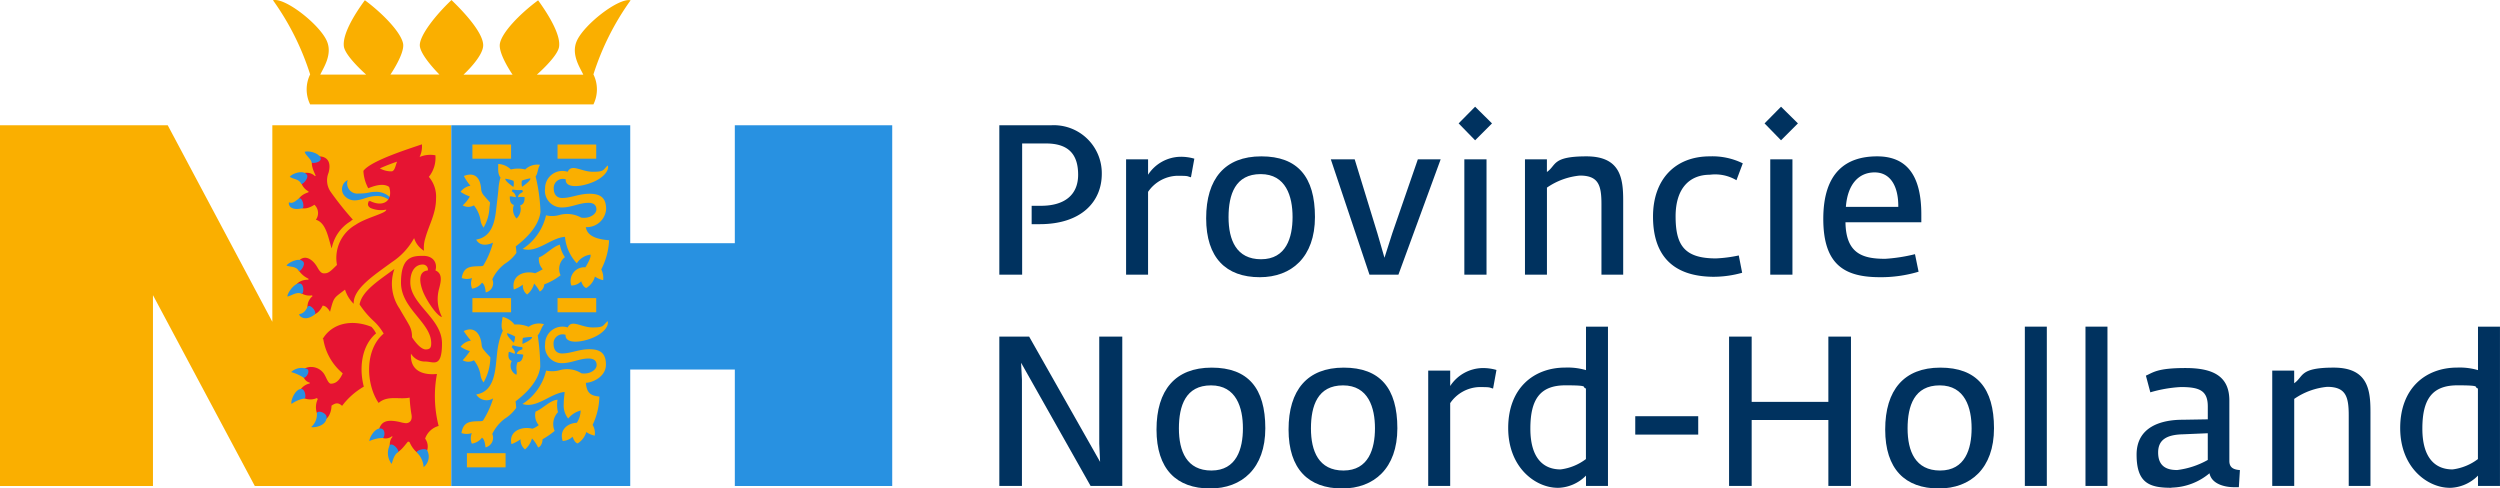 <svg xmlns="http://www.w3.org/2000/svg" width="253" height="49.434" viewBox="0 0 253 49.434">
  <g id="pnh_logo" transform="translate(0 0.005)">
    <g id="Laag_1" transform="translate(0 -0.005)">
      <g id="Laag_1-2" data-name="Laag_1">
        <g id="Laag_1-2-2" data-name="Laag_1-2">
          <g id="Group_182" data-name="Group 182">
            <path id="Path_233" data-name="Path 233" d="M138.629,7.543s-2.053-1.8-2.245-2.8c-.192-1.155.919-3.1,2.117-4.725,1.817,1.347,3.656,3.25,3.87,4.4.171,1-1.283,3.122-1.283,3.122h4.96s-1.988-1.967-1.988-2.972S145.642,1.535,147.267,0c1.6,1.539,3.207,3.421,3.207,4.576s-1.967,2.951-1.988,2.972h4.96s-1.454-2.1-1.283-3.122c.192-1.155,2.053-3.057,3.87-4.4,1.176,1.625,2.309,3.571,2.117,4.725-.171,1-2.245,2.8-2.245,2.8h4.7c-.3-.663-1.261-2.031-.663-3.4.727-1.668,4.233-4.4,5.452-4.127a26.725,26.725,0,0,0-3.763,7.5,3.442,3.442,0,0,1,0,3.036H132.963a3.442,3.442,0,0,1,0-3.036A26.725,26.725,0,0,0,129.2.017c1.219-.3,4.725,2.459,5.452,4.127.6,1.368-.363,2.737-.663,3.4h4.64Z" transform="translate(-101.576 0.005)" fill="#faaf00"/>
            <path id="Path_234" data-name="Path 234" d="M0,95.8H15.48V76.49L25.785,95.8H45.67V59.3H27.56V79.184L16.976,59.3H0Z" transform="translate(0 -46.62)" fill="#faaf00" fill-rule="evenodd"/>
            <path id="Path_235" data-name="Path 235" d="M213.6,95.8h18.11V84.016h10.584V95.8h15.929V59.3H242.293V71.231H231.71V59.3H213.6Z" transform="translate(-167.93 -46.62)" fill="#2891e1" fill-rule="evenodd"/>
            <path id="Path_236" data-name="Path 236" d="M173.557,139.423l-.086-.064a1.01,1.01,0,0,1-1.39-.128c.107-1.5.919-1.582,2.159-1.326a3.41,3.41,0,0,0,.641.128c.406,0,.663-.3.577-.834a14.272,14.272,0,0,1-.192-1.753c-1,.214-2.159-.235-3.057.47l-.086.064c-1.283-1.882-1.433-5.367.513-7.013a5.282,5.282,0,0,0-1.069-1.326,9.04,9.04,0,0,1-1.368-1.625c.235-1.347,1.9-2.395,3.528-3.592a4.49,4.49,0,0,0,.535,4.041c.321.577.663,1.112.919,1.582a2.329,2.329,0,0,1,.321,1.283c.235.385.877,1.24,1.39,1.24s.556-.278.556-.641c0-2.074-3.057-3.485-3.057-6.115s1.155-2.715,2.245-2.715,1.454.791,1.24,1.475c.748.321.556,1.112.385,1.8a3.948,3.948,0,0,0,.278,2.908c-.428-.043-1.39-1.368-1.86-2.416-.428-1-.6-2.2.428-2.288a.508.508,0,0,0-.513-.6c-.77,0-1.261.684-1.261,1.8,0,2.245,3.207,3.635,3.207,6.179s-.877,1.839-1.668,1.839A1.667,1.667,0,0,1,175.4,131c-.107,1.668,1.112,2.2,2.63,2.053a12.143,12.143,0,0,0,.171,5.26,2.008,2.008,0,0,0-1.368,1.283,1.347,1.347,0,0,1,0,1.6c-.706.171-1.3-.6-1.582-1.261l-.15-.043c-.449.513-.962,1.347-1.689,1.176-.107-.15-.363-1.24.15-1.668" transform="translate(-133.81 -95.207)" fill="#e61432"/>
            <path id="Path_237" data-name="Path 237" d="M174.821,204.1c-.086-.235.47-1.3,1.069-1.3s.47.855.3.962a3.227,3.227,0,0,0-1.39.321" transform="translate(-137.426 -159.438)" fill="#2891e1" fill-rule="evenodd"/>
            <path id="Path_238" data-name="Path 238" d="M183.932,212.35a1.764,1.764,0,0,1-.192-1.9c.3-.321,1.026.577.834.706-.492.321-.577,1.133-.663,1.2" transform="translate(-144.292 -165.397)" fill="#2891e1" fill-rule="evenodd"/>
            <path id="Path_239" data-name="Path 239" d="M197.978,214.427a1.343,1.343,0,0,0,.363-1.689c-.15-.3-1.219,0-1.026.235a2.2,2.2,0,0,1,.663,1.454" transform="translate(-155.109 -167.153)" fill="#2891e1" fill-rule="evenodd"/>
            <path id="Path_240" data-name="Path 240" d="M144.2,83.334c-.342-1.09-.556-2.566-1.582-2.865a1.146,1.146,0,0,0-.15-1.518c-.535.363-1.24.577-1.71.086-.107-.748.513-1.155,1.112-1.347V77.6a1.579,1.579,0,0,1-.791-1.71,1.187,1.187,0,0,1,1.454.171l.064-.064c-.257-.535-.641-1.39-.15-1.8.385-.278,1.946-.278,1.454,1.518a2.039,2.039,0,0,0,.192,1.9,31.211,31.211,0,0,0,2.266,2.844.95.95,0,0,0-.235.171,4.1,4.1,0,0,0-1.9,2.715" transform="translate(-110.651 -58.232)" fill="#e61432"/>
            <path id="Path_241" data-name="Path 241" d="M144.2,71.692c.663-.15,1.689.3,1.625.748-.043.385-.919.449-.919.342-.064-.385-.62-.706-.706-1.09" transform="translate(-113.369 -56.339)" fill="#2891e1" fill-rule="evenodd"/>
            <path id="Path_242" data-name="Path 242" d="M137.1,81.959c.235-.321,1.326-.748,1.732-.235.278.363-.492,1.09-.556.941-.257-.535-.855-.449-1.176-.727" transform="translate(-107.787 -64.062)" fill="#2891e1" fill-rule="evenodd"/>
            <path id="Path_243" data-name="Path 243" d="M136.7,94.233c-.086.086-.064.919,1.326.62.3-.064.021-1.155-.321-1-.107.043-.641.641-1,.385" transform="translate(-107.446 -73.77)" fill="#2891e1" fill-rule="evenodd"/>
            <path id="Path_244" data-name="Path 244" d="M166.714,87.253a1.862,1.862,0,0,0-1.347-.428c-.77,0-1.347.385-2.031.428a1.356,1.356,0,0,1-1.283-.62A1.031,1.031,0,0,1,162.5,85.2a1.029,1.029,0,0,0,1.09,1.368c1.048,0,1.026-.171,1.732-.171a1.976,1.976,0,0,1,1.518.62l-.128.235Z" transform="translate(-127.309 -66.982)" fill="#2891e1"/>
            <path id="Path_245" data-name="Path 245" d="M147.341,74.116l.043-.107c1.39.727,2.416,0,1.988-1.39-.62-.47-1.689-.043-2.117.128a4.142,4.142,0,0,1-.492-1.753c.748-1.069,4.982-2.352,5.923-2.694a2.493,2.493,0,0,1-.235,1.283,2.8,2.8,0,0,1,1.6-.171,3.076,3.076,0,0,1-.663,2.181,3.076,3.076,0,0,1,.727,2.2c0,1.518-.706,2.63-1.09,4.02a3.181,3.181,0,0,0-.128,1.261,2.3,2.3,0,0,1-1-1.283,6.811,6.811,0,0,1-2.224,2.416c-1.8,1.326-3.955,2.694-3.891,4.233a3.474,3.474,0,0,1-.877-1.433c-1.133.877-1.112.684-1.518,2.245-.107-.214-.428-.641-.748-.62-.235.492-.641,1-1.283.9a1.376,1.376,0,0,1,.257-1.86l-.043-.086a1.578,1.578,0,0,1-1.668-.834c.086-.577.877-.77,1.3-.748V81.9a2.46,2.46,0,0,1-1.261-1.368c.62-1.261,1.6-.748,2.138.171.342.6.492.706.9.641.363-.043.748-.492,1.112-.834a3.857,3.857,0,0,1,1.882-4.062c1.09-.748,3.164-1.176,3.1-1.539a2.655,2.655,0,0,1-1.6-.171c-.321-.214-.278-.428-.15-.706" transform="translate(-109.988 -53.696)" fill="#e61432"/>
            <path id="Path_246" data-name="Path 246" d="M181.553,76.421a17.5,17.5,0,0,0-1.753.684,2.377,2.377,0,0,0,1.219.3c.321-.086.363-.641.535-1" transform="translate(-141.357 -60.064)" fill="#faaf00" fill-rule="evenodd"/>
            <path id="Path_247" data-name="Path 247" d="M135.6,123.564c.15-.278,1.261-.877,1.689-.406.3.321-.342,1.09-.428.941-.3-.492-.919-.385-1.261-.535" transform="translate(-106.608 -96.687)" fill="#2891e1" fill-rule="evenodd"/>
            <path id="Path_248" data-name="Path 248" d="M141.592,145.643c-.043.171.556.812,1.561.043.3-.235-.428-1.112-.684-.812-.128.171-.278.684-.877.77" transform="translate(-111.317 -113.849)" fill="#2891e1" fill-rule="evenodd"/>
            <path id="Path_249" data-name="Path 249" d="M136,135.424c0-.363.791-1.5,1.326-1.3.428.15.321,1.133.107,1.026-.513-.257-1.112.278-1.433.278" transform="translate(-106.922 -105.425)" fill="#2891e1" fill-rule="evenodd"/>
            <path id="Path_250" data-name="Path 250" d="M143.659,154.5c.962-1.625,2.972-2.031,4.939-1.24a2.567,2.567,0,0,1,.47.663c-1.475,1.24-1.732,3.528-1.24,5.388a7.341,7.341,0,0,0-2.2,1.946c-.47-.449-.791-.192-1.069-.021,0,.6-.321,1.561-1.048,1.475a1.91,1.91,0,0,1-.342-2.138l-.086-.107a1.671,1.671,0,0,1-1.882-.385,1.52,1.52,0,0,1,1.155-1.09v-.086c-.556-.128-.706-.706-.834-1.155a1.246,1.246,0,0,1,.984-.428,1.564,1.564,0,0,1,1.411.9c.107.171.321.791.577.791.706,0,1.026-.684,1.2-1.048a5.659,5.659,0,0,1-1.967-3.464" transform="translate(-111.01 -120.184)" fill="#e61432"/>
            <path id="Path_251" data-name="Path 251" d="M137.8,174.494a1.544,1.544,0,0,1,1.646-.3c.278.235-.086.855-.363.877a4.643,4.643,0,0,0-1.283-.577" transform="translate(-108.337 -136.841)" fill="#2891e1" fill-rule="evenodd"/>
            <path id="Path_252" data-name="Path 252" d="M137.919,185.6c-.128-.214.321-1.475.962-1.5.449-.021.535.962.342.962a3.067,3.067,0,0,0-1.283.535" transform="translate(-108.414 -144.735)" fill="#2891e1" fill-rule="evenodd"/>
            <path id="Path_253" data-name="Path 253" d="M147.3,196.413c.107.086,1.5,0,1.561-.962.021-.492-1-.812-.984-.385a1.7,1.7,0,0,1-.577,1.347" transform="translate(-115.806 -153.201)" fill="#2891e1" fill-rule="evenodd"/>
            <rect id="Rectangle_201" data-name="Rectangle 201" width="3.913" height="1.433" transform="translate(47.808 14.626)" fill="#faaf00"/>
            <rect id="Rectangle_202" data-name="Rectangle 202" width="3.913" height="1.433" transform="translate(56.424 14.626)" fill="#faaf00"/>
            <rect id="Rectangle_203" data-name="Rectangle 203" width="3.913" height="1.433" transform="translate(47.808 30.17)" fill="#faaf00"/>
            <rect id="Rectangle_204" data-name="Rectangle 204" width="3.913" height="1.433" transform="translate(56.424 30.17)" fill="#faaf00"/>
            <rect id="Rectangle_205" data-name="Rectangle 205" width="3.913" height="1.433" transform="translate(47.252 45.863)" fill="#faaf00"/>
            <path id="Path_254" data-name="Path 254" d="M220.352,88.028a1.544,1.544,0,0,1-.342-.834,3.259,3.259,0,0,0-.663-1.433,1.129,1.129,0,0,1-1.133,0,3.43,3.43,0,0,0,.727-.9,3.869,3.869,0,0,1-.941-.47,1.566,1.566,0,0,1,1-.62,4.677,4.677,0,0,1-.663-.984c1.155-.449,1.689.235,1.753,1.411a1.16,1.16,0,0,0,.321.62c.128.171.385.428.577.663l-.064.492a4.3,4.3,0,0,1-.62,2.074" transform="translate(-171.39 -64.978)" fill="#faaf00"/>
            <path id="Path_255" data-name="Path 255" d="M221.643,85.575c-.727.342-1.39.235-1.668-.321,1.518-.257,1.86-1.668,2.01-2.951.086-.77.171-1.454.235-2.074a5.251,5.251,0,0,1,.214-1.261c-.321-.363-.214-1-.235-1.368a1.952,1.952,0,0,1,1.283.556,3.037,3.037,0,0,1,1.454,0,1.775,1.775,0,0,1,1.5-.47c-.257.385-.214.877-.449,1.176a17.537,17.537,0,0,1,.492,3.592c-.171,1.454-1.454,2.694-2.5,3.485a6.335,6.335,0,0,1,.064.663,4,4,0,0,1-1.155,1.09,4.124,4.124,0,0,0-1.283,1.582.957.957,0,0,1-.663,1.326c-.043-.3-.086-.812-.385-.984a1.459,1.459,0,0,1-1,.6,1.422,1.422,0,0,1,0-1.069,1.6,1.6,0,0,1-1.048,0c.192-1.2.919-1.176,1.817-1.2.086,0,.3,0,.363-.064a8.777,8.777,0,0,0,.984-2.309" transform="translate(-171.783 -61.007)" fill="#faaf00"/>
            <path id="Path_256" data-name="Path 256" d="M247.791,118.9a6.239,6.239,0,0,1-1.646.919.864.864,0,0,1-.449.727,4.61,4.61,0,0,0-.577-.812,2.046,2.046,0,0,1-.706,1.112,1.105,1.105,0,0,1-.428-1,3.489,3.489,0,0,1-.919.492c-.278-1.475,1.09-1.946,2.159-1.646a8.418,8.418,0,0,0,.77-.406,1.486,1.486,0,0,1-.385-1.2c.577-.171,1.454-1.133,2.117-1.283a3.216,3.216,0,0,0,.513,1.261,1.512,1.512,0,0,0-.428,1.86" transform="translate(-191.068 -91.04)" fill="#faaf00"/>
            <path id="Path_257" data-name="Path 257" d="M247.77,84.4c.086.235-.684.748-.834.855a1.547,1.547,0,0,1-.021-.62,4.762,4.762,0,0,1,.855-.235" transform="translate(-194.104 -66.353)" fill="#2891e1" fill-rule="evenodd"/>
            <path id="Path_258" data-name="Path 258" d="M241.706,91.261c-.406-.128-.406-.556-.406-.855.171-.043.406.064.62.064a.74.74,0,0,0-.406-.577.511.511,0,0,1,.064-.192,3.8,3.8,0,0,0,.984.043,2.017,2.017,0,0,0,.064.192c-.192.128-.47.235-.492.535a2.262,2.262,0,0,1,.663,0c0,.321-.021.706-.449.834a1.284,1.284,0,0,1-.363,1.326,1.309,1.309,0,0,1-.278-1.347" transform="translate(-189.708 -70.52)" fill="#2891e1"/>
            <path id="Path_259" data-name="Path 259" d="M221.629,158.232a1.239,1.239,0,0,1-1.732-.385c2.331-.385,1.839-3.485,2.288-5.238a6.194,6.194,0,0,1,.406-1.219c-.257-.363-.043-1.133-.021-1.39a2.091,2.091,0,0,1,1.2.77A3.157,3.157,0,0,1,225.2,151a1.786,1.786,0,0,1,1.561-.257c-.3.342-.406.919-.641,1.112a22.386,22.386,0,0,1,.257,3.207c-.171,1.454-1.454,2.694-2.5,3.485a6.335,6.335,0,0,1,.064.663,4,4,0,0,1-1.155,1.09,4.261,4.261,0,0,0-1.261,1.539,1.008,1.008,0,0,1-.684,1.368c-.043-.3-.086-.812-.363-.984a1.551,1.551,0,0,1-1.026.6,1.422,1.422,0,0,1,0-1.069,1.6,1.6,0,0,1-1.048,0c.192-1.2.919-1.176,1.817-1.2.086,0,.3,0,.363-.064a9.02,9.02,0,0,0,1.026-2.245" transform="translate(-171.704 -117.928)" fill="#faaf00"/>
            <path id="Path_260" data-name="Path 260" d="M246.306,192.343a8.495,8.495,0,0,1-1.24.855c0,.3-.128.727-.449.834a3.474,3.474,0,0,0-.62-.919,2.174,2.174,0,0,1-.706,1.112,1.2,1.2,0,0,1-.449-1.026,3.809,3.809,0,0,1-.919.492c-.321-1.3,1.026-1.839,2.117-1.561a2.148,2.148,0,0,0,.641-.363,1.527,1.527,0,0,1-.321-1.368c.748-.3,1.475-1.155,2.224-1.2a3.047,3.047,0,0,0,.043,1.261,1.746,1.746,0,0,0-.342,1.882" transform="translate(-190.16 -148.746)" fill="#faaf00"/>
            <path id="Path_261" data-name="Path 261" d="M220.331,161.279a1.554,1.554,0,0,1-.321-.812,3.259,3.259,0,0,0-.663-1.433,1.129,1.129,0,0,1-1.133,0,7.214,7.214,0,0,0,.727-.919,3.446,3.446,0,0,1-.941-.449,1.609,1.609,0,0,1,1.048-.62,8.1,8.1,0,0,1-.727-.962c1.069-.535,1.732.278,1.817,1.454a.785.785,0,0,0,.192.428l.107.128c.128.171.363.406.577.641a5.252,5.252,0,0,1-.684,2.544" transform="translate(-171.39 -122.578)" fill="#faaf00"/>
            <path id="Path_262" data-name="Path 262" d="M239.175,84.5c-.086.235.663.727.812.855a1.547,1.547,0,0,0,.021-.62,3.352,3.352,0,0,0-.834-.214" transform="translate(-188.032 -66.432)" fill="#2891e1" fill-rule="evenodd"/>
            <path id="Path_263" data-name="Path 263" d="M251.6,159.163c-1.433.107-2.844,1.71-4.3,1.219A5.524,5.524,0,0,0,249.695,157a2.8,2.8,0,0,0,1.39-.043,2.721,2.721,0,0,1,2.181.321c.834.128,1.539-.342,1.539-.834s-.363-.663-.812-.663c-.941,0-1.732.47-2.694.47a1.693,1.693,0,0,1-1.71-1.924,1.754,1.754,0,0,1,2.288-1.689c.406-.855,1.347,0,2.523,0s1-.171,1.518-.641c.15.535-.449,1.219-1.411,1.646-1.261.556-2.908.684-2.844-.257a.916.916,0,0,0-1.219.9c0,.663.342.984.855.984.9,0,1.71-.428,2.758-.428s1.689.342,1.689,1.561-1.347,1.817-2.031,1.839c.086,1.026.47,1.3,1.368,1.39a7.047,7.047,0,0,1-.684,2.865,1.627,1.627,0,0,1,.214,1.09,2.355,2.355,0,0,1-.855-.363,2.041,2.041,0,0,1-.877,1.155c-.278-.086-.406-.406-.513-.684a1.482,1.482,0,0,1-1,.428c-.363-1.09.47-1.8,1.433-1.839a2.352,2.352,0,0,0,.385-1.24,2.443,2.443,0,0,0-1.261.812,2.1,2.1,0,0,1-.449-1.475c0-.513.064-.834.086-1.219" transform="translate(-194.425 -119.5)" fill="#faaf00"/>
            <path id="Path_264" data-name="Path 264" d="M248.262,159.5c.064.257-.791.62-.962.706,0-.257,0-.577.064-.62a4.659,4.659,0,0,1,.877-.086" transform="translate(-194.425 -125.396)" fill="#2891e1" fill-rule="evenodd"/>
            <path id="Path_265" data-name="Path 265" d="M240.958,164.982c-.385-.192-.321-.577-.278-.9.192-.021.385.15.62.171.043-.278-.171-.492-.321-.663.043-.064.064-.128.107-.192a3.661,3.661,0,0,0,.962.192c0,.064.021.15.021.214-.214.086-.492.171-.577.47.278.064.513,0,.663.107-.064.321-.15.727-.577.727-.257.6,0,.984-.128,1.283a1.022,1.022,0,0,1-.47-1.39" transform="translate(-189.195 -128.463)" fill="#2891e1"/>
            <path id="Path_266" data-name="Path 266" d="M240.04,157.7c-.128.214.535.834.663.962a1.922,1.922,0,0,0,.128-.62,3.492,3.492,0,0,0-.791-.342" transform="translate(-188.704 -123.981)" fill="#2891e1" fill-rule="evenodd"/>
            <path id="Path_267" data-name="Path 267" d="M251.676,85.527c-1.411.086-2.844,1.689-4.276,1.219a5.534,5.534,0,0,0,2.352-3.357v-.043a2.658,2.658,0,0,0,1.411-.043,2.943,2.943,0,0,1,2.159.278c.834.128,1.539-.342,1.539-.834s-.363-.663-.791-.663c-.941,0-1.732.47-2.694.47a1.693,1.693,0,0,1-1.71-1.924,1.754,1.754,0,0,1,2.288-1.689c.406-.855,1.368,0,2.544,0s1-.171,1.518-.641c.15.535-.449,1.219-1.411,1.646-1.261.556-2.929.706-2.844-.235a.916.916,0,0,0-1.219.9c0,.663.342.984.855.984.9,0,1.71-.428,2.758-.428s1.689.342,1.689,1.561a1.968,1.968,0,0,1-1.882,1.817h-.171c.15,1.069,1.539,1.261,2.352,1.326a7.14,7.14,0,0,1-.791,2.951,1.885,1.885,0,0,1,.192,1.09,2.418,2.418,0,0,1-.834-.363,1.93,1.93,0,0,1-.877,1.155c-.278-.086-.428-.428-.513-.684a1.344,1.344,0,0,1-1,.428,1.392,1.392,0,0,1,1.433-1.839c.128-.235.6-.984.513-1.283a1.949,1.949,0,0,0-1.283.727l-.107.15a4.516,4.516,0,0,1-1.2-2.715" transform="translate(-194.504 -61.558)" fill="#faaf00"/>
            <path id="Path_268" data-name="Path 268" d="M473,174.416h2.288V163.64l-.086-1.689,7.034,12.465h3.207V159.3h-2.331v10.84l.086,1.839L476.015,159.3H473Z" transform="translate(-371.868 -125.239)" fill="#00325f" fill-rule="evenodd"/>
            <path id="Path_269" data-name="Path 269" d="M552.831,186.23c3.207,0,5.58-2.031,5.58-6.094S556.658,174,552.98,174s-5.58,2.266-5.58,6.265,2.01,5.965,5.431,5.965m.128-1.817c-2.5,0-3.293-1.946-3.293-4.255s.684-4.362,3.25-4.362,3.229,2.266,3.229,4.34-.641,4.276-3.186,4.276" transform="translate(-430.361 -136.796)" fill="#00325f" fill-rule="evenodd"/>
            <path id="Path_270" data-name="Path 270" d="M615.331,186.23c3.207,0,5.58-2.031,5.58-6.094S619.158,174,615.48,174s-5.58,2.266-5.58,6.265,2.01,5.965,5.431,5.965m.128-1.817c-2.5,0-3.293-1.946-3.293-4.255s.684-4.362,3.25-4.362,3.229,2.266,3.229,4.34-.641,4.276-3.186,4.276" transform="translate(-479.498 -136.796)" fill="#00325f" fill-rule="evenodd"/>
            <path id="Path_271" data-name="Path 271" d="M676,186.131h2.224v-8.381a3.713,3.713,0,0,1,2.908-1.625c1.3,0,.984.043,1.433.15l.342-1.882a4.836,4.836,0,0,0-1.432-.192,3.992,3.992,0,0,0-3.25,1.817v-1.561H676v11.674Z" transform="translate(-531.465 -136.953)" fill="#00325f" fill-rule="evenodd"/>
            <path id="Path_272" data-name="Path 272" d="M718.9,170.914a4.125,4.125,0,0,0,2.865-1.24v1.048h2.224V154.6h-2.224V159a6.6,6.6,0,0,0-2.1-.257c-3.164,0-5.773,2.053-5.773,6.115s2.822,6.051,5,6.051m.3-1.86c-1.753,0-3.057-1.155-3.057-4.127s.984-4.383,3.549-4.383,1.582.171,2.074.321v7.141a5.351,5.351,0,0,1-2.566,1.048" transform="translate(-561.262 -121.544)" fill="#00325f" fill-rule="evenodd"/>
            <rect id="Rectangle_206" data-name="Rectangle 206" width="6.372" height="1.86" transform="translate(165.488 42.121)" fill="#00325f"/>
            <path id="Path_273" data-name="Path 273" d="M818.4,174.416h2.288v-6.671h7.761v6.671h2.288V159.3h-2.288v6.607h-7.761V159.3H818.4Z" transform="translate(-643.419 -125.239)" fill="#00325f" fill-rule="evenodd"/>
            <path id="Path_274" data-name="Path 274" d="M897.731,186.23c3.207,0,5.58-2.031,5.58-6.094S901.558,174,897.88,174s-5.58,2.266-5.58,6.265,2.01,5.965,5.431,5.965m.128-1.817c-2.5,0-3.293-1.946-3.293-4.255s.684-4.362,3.25-4.362,3.229,2.266,3.229,4.34-.641,4.276-3.186,4.276" transform="translate(-701.518 -136.796)" fill="#00325f" fill-rule="evenodd"/>
            <rect id="Rectangle_207" data-name="Rectangle 207" width="2.224" height="16.121" transform="translate(204.914 33.056)" fill="#00325f"/>
            <rect id="Rectangle_208" data-name="Rectangle 208" width="2.224" height="16.121" transform="translate(211.051 33.056)" fill="#00325f"/>
            <path id="Path_275" data-name="Path 275" d="M1014.828,186.3a6.166,6.166,0,0,0,3.849-1.454c.193,1.026,1.411,1.411,2.5,1.411h.47l.107-1.732c-.556-.043-1.069-.192-1.069-.919v-6.115c0-2.395-1.54-3.293-4.426-3.293s-3.271.449-4.02.77l.449,1.689a13.4,13.4,0,0,1,3.079-.535c1.882,0,2.737.342,2.737,1.967v1.3l-2.566.043c-2.031,0-4.64.641-4.64,3.528s1.3,3.357,3.528,3.357m.535-1.8c-1.112,0-1.882-.449-1.882-1.775s.919-1.8,2.523-1.839l2.5-.107V183.5a8.379,8.379,0,0,1-3.143,1.026" transform="translate(-795.075 -136.953)" fill="#00325f" fill-rule="evenodd"/>
            <path id="Path_276" data-name="Path 276" d="M1075.5,185.973h2.224v-8.809a7,7,0,0,1,3.335-1.219c1.882,0,2.181.984,2.181,2.886v7.141h2.2v-7.462c0-2.2-.214-4.511-3.72-4.511s-3.015.9-4,1.582V174.3H1075.5Z" transform="translate(-845.549 -136.796)" fill="#00325f" fill-rule="evenodd"/>
            <path id="Path_277" data-name="Path 277" d="M1141.1,170.914a4.125,4.125,0,0,0,2.865-1.24v1.048h2.224V154.6h-2.224V159a6.6,6.6,0,0,0-2.1-.257c-3.164,0-5.773,2.053-5.773,6.115s2.822,6.051,5,6.051m.3-1.86c-1.753,0-3.057-1.155-3.057-4.127s.984-4.383,3.549-4.383,1.582.171,2.074.321v7.141a5.351,5.351,0,0,1-2.566,1.048" transform="translate(-893.192 -121.544)" fill="#00325f" fill-rule="evenodd"/>
            <path id="Path_278" data-name="Path 278" d="M473,74.416h2.309V61.139h2.416c2.266,0,3.25,1.09,3.25,3.164s-1.411,3.143-3.763,3.143h-.941v1.86h.812c4.255,0,6.286-2.309,6.286-5.089A4.855,4.855,0,0,0,478.2,59.3H473Z" transform="translate(-371.868 -46.62)" fill="#00325f" fill-rule="evenodd"/>
            <path id="Path_279" data-name="Path 279" d="M533,86.131h2.224V77.749a3.713,3.713,0,0,1,2.908-1.625c1.3,0,.984.043,1.433.15l.342-1.882a4.837,4.837,0,0,0-1.432-.192,3.992,3.992,0,0,0-3.25,1.817V74.457H533V86.131Z" transform="translate(-419.04 -58.334)" fill="#00325f" fill-rule="evenodd"/>
            <path id="Path_280" data-name="Path 280" d="M576.331,86.23c3.207,0,5.58-2.031,5.58-6.094S580.158,74,576.48,74s-5.58,2.266-5.58,6.265,2.01,5.965,5.431,5.965m.128-1.817c-2.5,0-3.293-1.946-3.293-4.255s.684-4.362,3.25-4.362,3.229,2.266,3.229,4.34-.641,4.276-3.186,4.276" transform="translate(-448.837 -58.177)" fill="#00325f" fill-rule="evenodd"/>
            <path id="Path_281" data-name="Path 281" d="M633.813,87.074h2.929L641.018,75.4h-2.309l-2.587,7.483-.791,2.48-.706-2.437L632.316,75.4H629.9Z" transform="translate(-495.222 -59.278)" fill="#00325f" fill-rule="evenodd"/>
            <path id="Path_282" data-name="Path 282" d="M690.977,67.5h2.245V55.824h-2.245Zm1.09-13.6,1.71-1.71-1.71-1.689L690.4,52.189Z" transform="translate(-542.786 -39.702)" fill="#00325f" fill-rule="evenodd"/>
            <path id="Path_283" data-name="Path 283" d="M721.8,85.973h2.224V77.164a7,7,0,0,1,3.335-1.219c1.881,0,2.181.984,2.181,2.886v7.141h2.2V78.511c0-2.2-.214-4.511-3.72-4.511s-3.015.9-4,1.582V74.3H721.8V85.973Z" transform="translate(-567.473 -58.177)" fill="#00325f" fill-rule="evenodd"/>
            <path id="Path_284" data-name="Path 284" d="M788.6,86.187a10.745,10.745,0,0,0,2.822-.406l-.342-1.753a13.591,13.591,0,0,1-2.309.3c-3.207,0-4.084-1.347-4.084-4.255s1.475-4.212,3.464-4.212a4.208,4.208,0,0,1,2.694.556l.641-1.71A6.973,6.973,0,0,0,788.152,74c-3.528,0-5.751,2.352-5.751,6.094s1.817,6.094,6.2,6.094" transform="translate(-615.116 -58.177)" fill="#00325f" fill-rule="evenodd"/>
            <path id="Path_285" data-name="Path 285" d="M835.777,67.5h2.245V55.824h-2.245Zm1.09-13.6,1.71-1.71-1.71-1.689L835.2,52.189Z" transform="translate(-656.627 -39.702)" fill="#00325f" fill-rule="evenodd"/>
            <path id="Path_286" data-name="Path 286" d="M868.752,86.23a13.323,13.323,0,0,0,3.891-.556l-.363-1.775a16.758,16.758,0,0,1-3.015.47c-2.266,0-3.977-.513-4.02-3.7h7.676V79.88c0-3.784-1.347-5.88-4.469-5.88S863,75.6,863,80.329s2.245,5.9,5.751,5.9m-3.464-7.12c.171-2.288,1.3-3.485,2.908-3.485s2.416,1.411,2.395,3.485Z" transform="translate(-678.483 -58.177)" fill="#00325f" fill-rule="evenodd"/>
          </g>
        </g>
      </g>
    </g>
  </g>
</svg>
